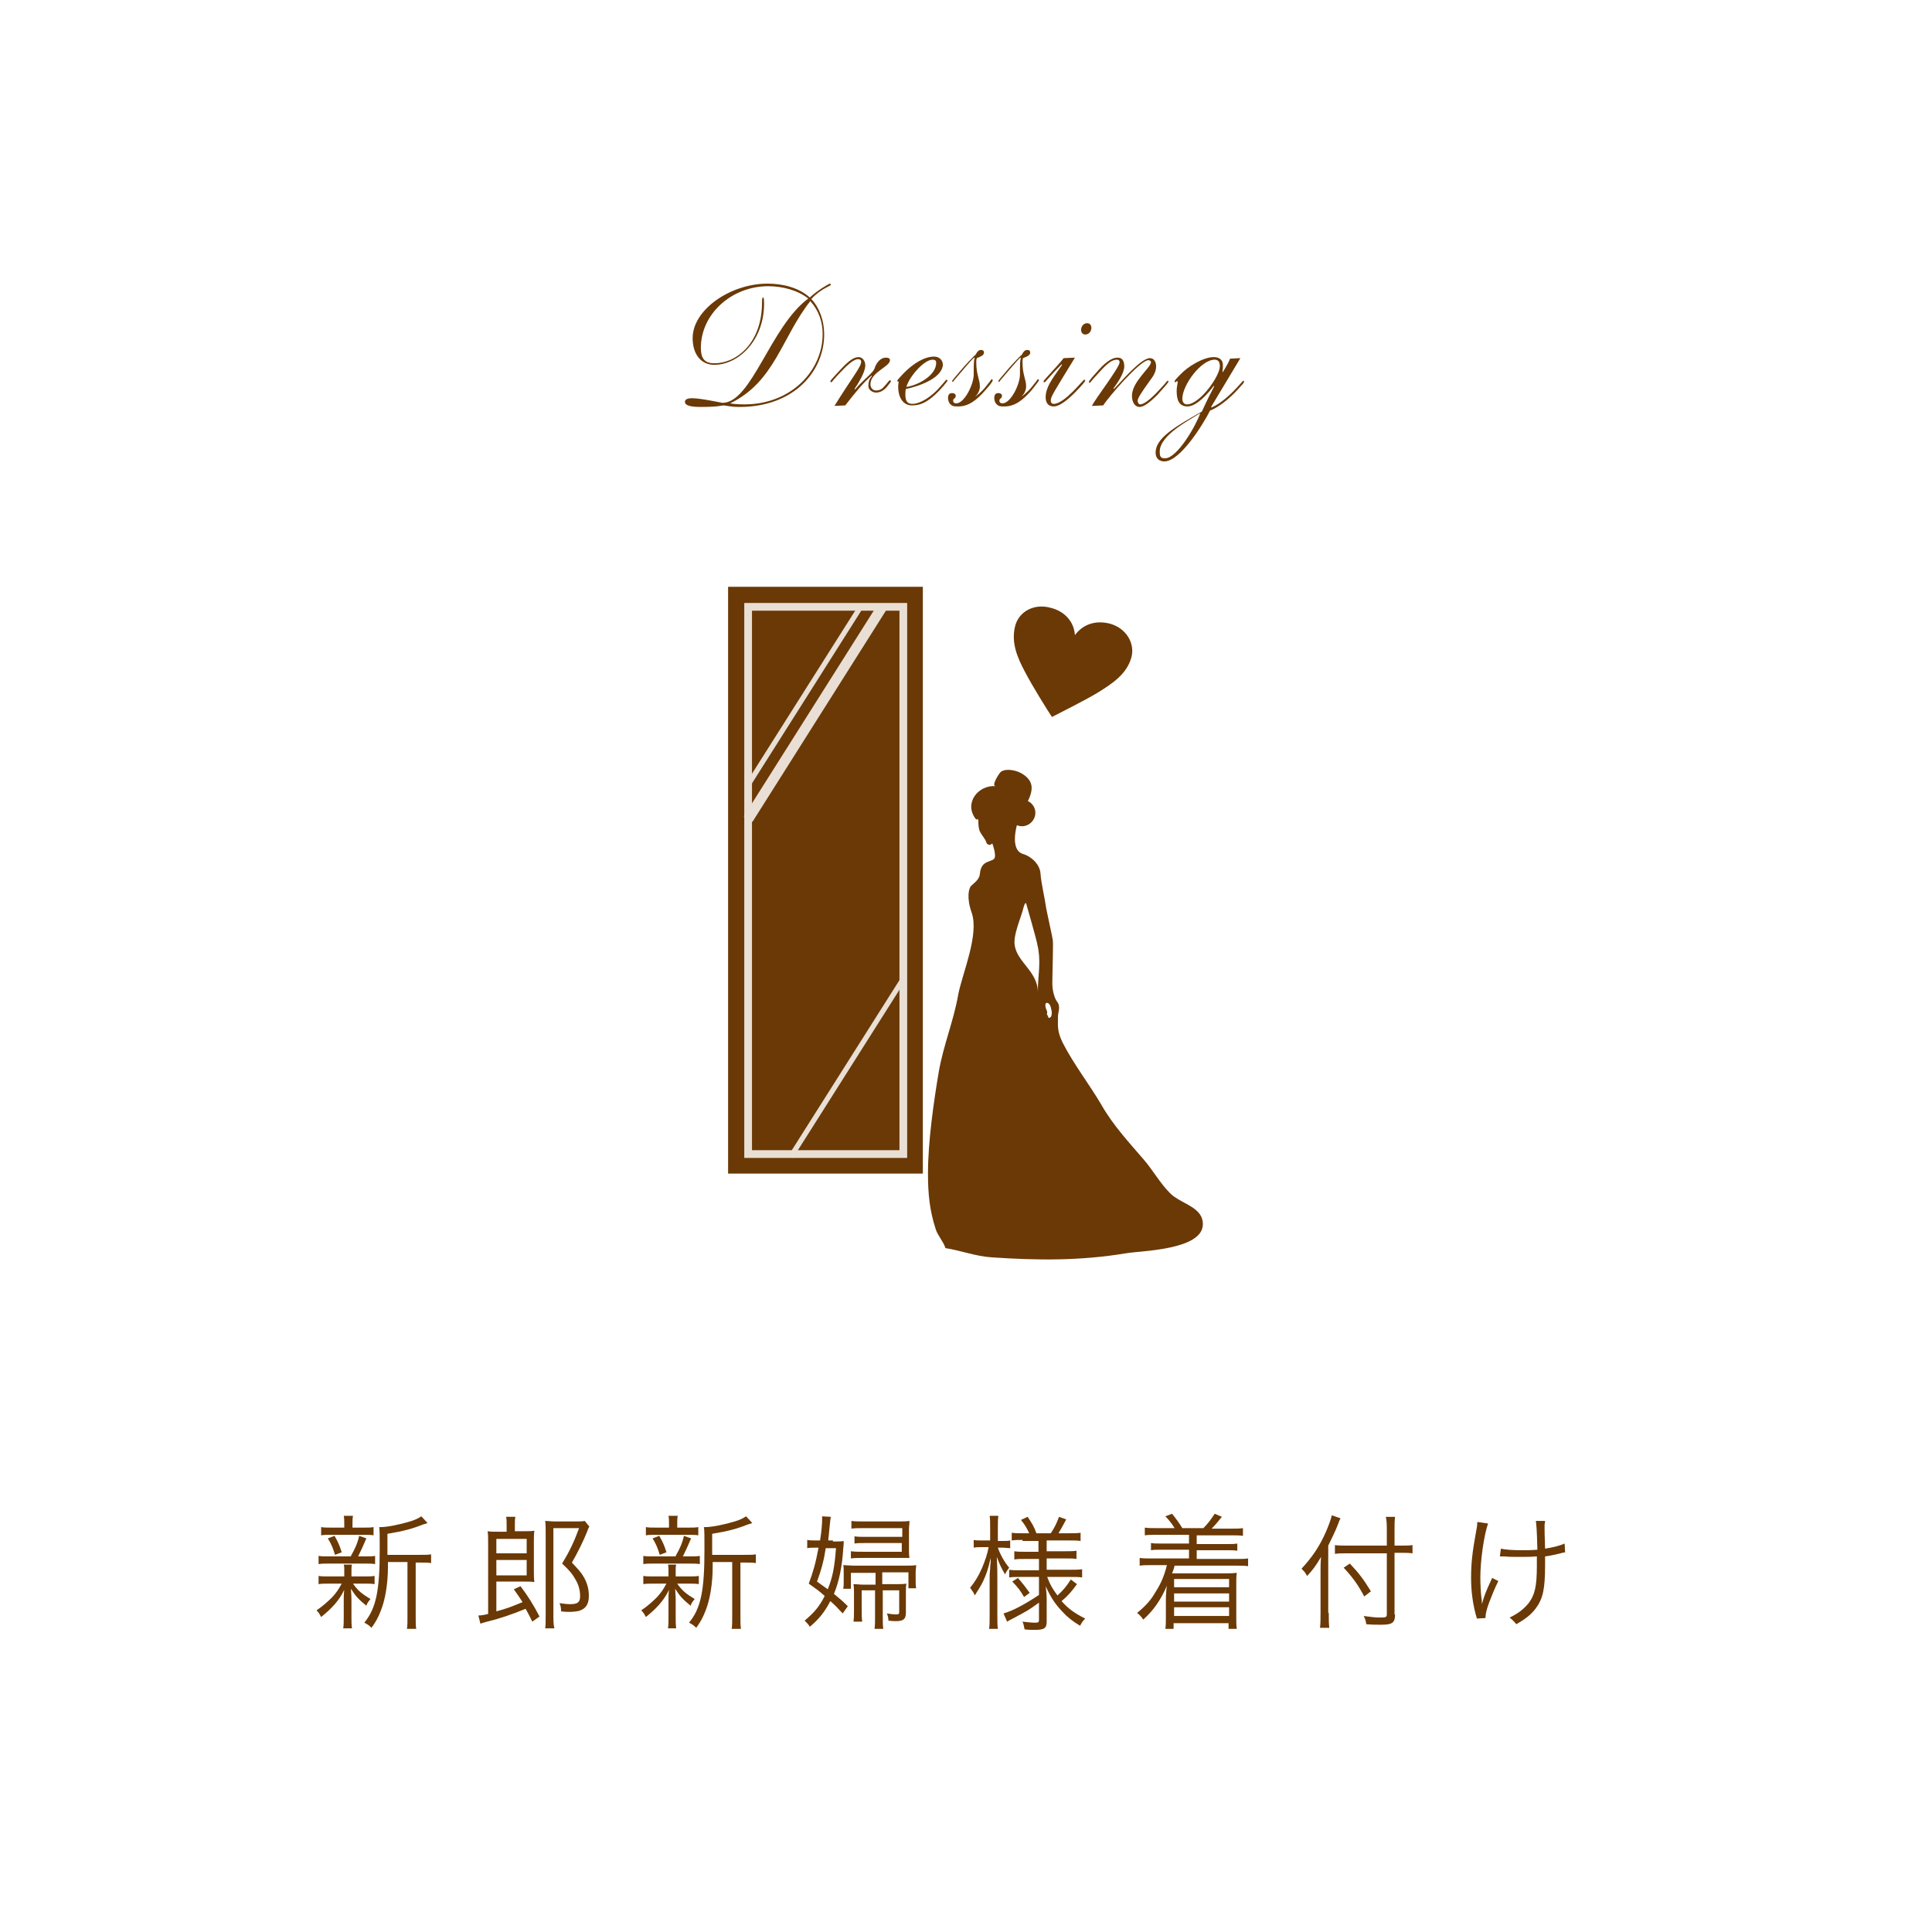 <?xml version="1.0" encoding="utf-8"?>
<!-- Generator: Adobe Illustrator 22.0.0, SVG Export Plug-In . SVG Version: 6.00 Build 0)  -->
<svg version="1.1" id="レイヤー_1" xmlns="http://www.w3.org/2000/svg" xmlns:xlink="http://www.w3.org/1999/xlink" x="0px"
	 y="0px" viewBox="0 0 376 376" style="enable-background:new 0 0 376 376;" xml:space="preserve">
<style type="text/css">
	.st0{fill:#FFFFFF;}
	.st1{fill:#6A3906;}
	.st2{clip-path:url(#SVGID_2_);}
	.st3{fill:none;stroke:#E9DFD4;stroke-width:1.504;stroke-miterlimit:10;}
	.st4{fill:none;stroke:#E9DFD4;stroke-width:2.004;stroke-miterlimit:10;}
	.st5{fill:none;stroke:#E9DFD4;stroke-width:1.002;stroke-miterlimit:10;}
</style>
<rect class="st0" width="376" height="376"/>
<g>
	<g>
		<path class="st1" d="M139,70.7c4.5,0,9.3-4.1,9.3-11.8c0-0.9,0.1-1,0.2-1c0.1,0,0.2,0,0.2,1.2c0,7.2-5,11.9-9.7,11.9
			c-2.6,0-4.2-2.1-4.2-5.2c0-5.5,7.3-10.6,14.6-10.6c3,0,6.1,0.8,8.2,2.7c1.6-1.5,3.8-2.7,3.9-2.7s0.2,0.1,0.2,0.2
			c0,0.3-1.9,0.7-3.8,2.8c1.6,1.7,2.5,4.2,2.5,6.9c0,7-5.7,14.1-16.5,14.1c-1.7,0-2.7-0.3-3.1-0.3c-0.4,0-0.9,0.3-4.5,0.3
			c-2.5,0-3-0.5-3-1c0-0.4,0.4-0.7,1.4-0.7c1.7,0,5.8,0.9,5.9,0.9c5.7,0,9.3-14.8,16.7-20.3c-2-1.6-5-2.4-7.8-2.4
			c-7.1,0-13.1,5.4-13.1,12C136.4,69.6,137,70.7,139,70.7z M157.7,58.6c-5.6,7.1-6.9,15.7-15.6,19.9c0.5,0.1,1.4,0.2,2.8,0.2
			c9,0,15.2-6.5,15.2-13.7C160.1,62.7,159.4,60.5,157.7,58.6z"/>
		<path class="st1" d="M162.4,79c3.4-5.5,5.2-7.6,5.2-8.6c0-0.3-0.2-0.5-0.6-0.5c-0.5,0-1.3,0.4-2.7,1.8c-2.1,2.1-2.4,2.7-2.5,2.7
			c-0.1,0-0.2-0.1-0.2-0.2c0-0.2,1.2-1.4,2-2.3c1.5-1.6,2.5-2.4,3.5-2.4c0.8,0,1.3,0.8,1.3,1.6c0,1.4-1.5,3.7-2.1,4.6l0.1,0.1
			c1.8-2.1,3.5-3.2,3.8-4.1c0.3-1,1.1-2.1,2.2-2.1c0.6,0,0.8,0.2,0.8,0.5c0,1.3-3.8,2.3-3.8,4.7c0,0.7,0.5,1.2,1.1,1.2
			c0.5,0,1.1-0.2,1.5-0.7c0.7-0.7,1-1.3,1.2-1.3c0.1,0,0.2,0.1,0.2,0.2c0,0.1-0.5,0.7-0.8,1.1c-0.7,0.8-1.4,1.1-2.1,1.1
			c-0.7,0-1.5-0.5-1.5-1.3c0-0.8,0.2-1.4,0.7-1.9l-0.1-0.1c-1.8,1.6-3.4,3.6-5.1,5.8L162.4,79z"/>
		<path class="st1" d="M176.3,75.7c-0.1,0.4-0.1,0.7-0.1,1.1c0,1.3,0.4,1.8,1.4,1.8c0.9,0,2.7-0.6,4.8-2.7c1.3-1.4,1.7-2,1.8-2
			c0.1,0,0.2,0.1,0.2,0.2c0,0.1-1.3,1.7-2.3,2.6c-1.7,1.6-3,2.2-4.6,2.2c-1.9,0-2.7-1.8-2.7-3.6c0-0.5,0.1-0.9,0.1-1
			c0-0.1,0-0.1,0-0.1c0,0-0.1,0.1-0.1,0.1s-0.2-0.1-0.2-0.2c0-0.1,1-1.2,1.3-1.5c1.9-1.9,4-3.2,5.9-3.2c1,0,1.7,0.7,1.7,1.6
			C183.3,73.8,178.3,75.3,176.3,75.7z M176.4,75.3c2.2-0.3,5.8-2.2,5.8-4.7c0-0.4-0.2-0.6-0.7-0.6C179.8,70,176.9,73.4,176.4,75.3z"
			/>
		<path class="st1" d="M191.8,75.9c-1.8,2.1-3.4,3.2-5.3,3.2c-0.8,0-1.1,0-1.5-0.4c-0.3-0.2-0.5-0.8-0.5-1.2c0-0.6,0.2-1,0.8-1
			c0.4,0,0.7,0.2,0.7,0.5c0,0.7-0.5,0.4-0.5,1c0,0.3,0.2,0.5,0.6,0.5c1.6,0,3.4-3.7,3.4-5.6c0-1.6,0-3,0.2-3.2l-0.1-0.1
			c-0.4,0.2-3.1,3.5-3.9,4.4c-0.1,0.2-0.2,0.3-0.3,0.3c-0.1,0-0.1-0.1-0.1-0.1c0-0.2,0.5-0.7,1.5-1.9c0.8-1,2.8-3.1,3-3.2
			c0.1,0,0.4-1,1.1-1c0.4,0,0.6,0.2,0.6,0.5c0,0.6-0.7,0.8-1.4,1.1c-0.1,0.3-0.1,0.4-0.1,0.8c0,2.5,0.7,3.3,0.7,4.7
			c0,0.8-0.4,1.5-0.9,2l0,0c1.1-0.8,1.9-1.7,2.4-2.4c0.7-0.8,0.7-1,0.8-1c0.1,0,0.2,0.1,0.2,0.2C193.2,74.3,192.5,75.1,191.8,75.9z"
			/>
		<path class="st1" d="M200.8,75.9c-1.8,2.1-3.4,3.2-5.3,3.2c-0.8,0-1.1,0-1.5-0.4c-0.3-0.2-0.5-0.8-0.5-1.2c0-0.6,0.2-1,0.8-1
			c0.4,0,0.7,0.2,0.7,0.5c0,0.7-0.5,0.4-0.5,1c0,0.3,0.2,0.5,0.6,0.5c1.6,0,3.4-3.7,3.4-5.6c0-1.6,0-3,0.2-3.2l-0.1-0.1
			c-0.4,0.2-3.1,3.5-3.9,4.4c-0.1,0.2-0.2,0.3-0.3,0.3c-0.1,0-0.1-0.1-0.1-0.1c0-0.2,0.5-0.7,1.5-1.9c0.8-1,2.8-3.1,3-3.2
			c0.1,0,0.4-1,1.1-1c0.4,0,0.6,0.2,0.6,0.5c0,0.6-0.7,0.8-1.4,1.1c-0.1,0.3-0.1,0.4-0.1,0.8c0,2.5,0.7,3.3,0.7,4.7
			c0,0.8-0.4,1.5-0.9,2l0,0c1.1-0.8,1.9-1.7,2.4-2.4c0.7-0.8,0.7-1,0.8-1c0.1,0,0.2,0.1,0.2,0.2C202.1,74.3,201.4,75.1,200.8,75.9z"
			/>
		<path class="st1" d="M209.2,69.6c-4.1,6.7-4.7,7.6-4.7,8.3c0,0.6,0.3,0.7,0.6,0.7c1.1,0,2.7-1.4,3.8-2.5c0.9-0.9,2-2.2,2.1-2.2
			c0.1,0,0.2,0,0.2,0.2c0,0.1-0.6,0.9-2.1,2.4c-1.7,1.7-3.1,2.6-4,2.6c-1.1,0-1.6-0.7-1.6-1.8c0-2.3,2.1-4.6,3.2-6.3l-0.1-0.1
			c-0.4,0.4-1.3,1.3-2.9,3.1c-0.3,0.4-0.4,0.4-0.5,0.4c-0.1,0-0.1-0.1-0.1-0.2c0-0.1,0.1-0.2,1-1.2c0.9-1,2.4-2.6,2.9-3.3
			L209.2,69.6z M211.6,62.9c0.5,0,0.8,0.4,0.8,0.9c0,0.6-0.4,1.3-1.2,1.3c-0.5,0-0.8-0.4-0.8-0.9C210.4,63.6,210.8,62.9,211.6,62.9z
			"/>
		<path class="st1" d="M212.5,79c0.6-1.3,5.4-7.5,5.4-8.5c0-0.3-0.2-0.5-0.5-0.5c-1,0-1.9,0.7-3.6,2.6c-1.6,1.7-1.6,1.9-1.7,1.9
			c-0.1,0-0.2-0.1-0.2-0.2c0-0.1,0.8-1.1,1.3-1.6c1.6-1.9,3-3.1,4.3-3.1c0.9,0,1.3,0.6,1.3,1.7c0,1.4-1.4,3.3-2.1,4.3l0.1,0.1
			c1.3-1.3,5.2-6,7-6c0.9,0,1.2,0.9,1.2,1.6c0,1.2-0.7,2.1-1.3,2.9c-1.5,2.1-2.3,3.3-2.3,3.8c0,0.3,0.2,0.7,0.5,0.7
			c0.8,0,2.2-1.2,3.6-2.7c1.7-1.8,1.6-1.9,1.8-1.9c0.1,0,0.1,0.1,0.1,0.2c0,0.2-1.7,2-2.1,2.5c-1.5,1.5-2.7,2.4-3.5,2.4
			c-1,0-1.5-1-1.5-2.2c0-2.7,3.7-5.5,3.7-6.5c0-0.2-0.2-0.4-0.5-0.4c-1.6,0-7.8,7.2-8.8,8.8L212.5,79z"/>
		<path class="st1" d="M241.4,69.7l-5.7,9.5l0.1,0.1c1.9-0.8,4-2.8,5.5-4.5c0.5-0.6,0.6-0.7,0.7-0.7c0.1,0,0.1,0.1,0.1,0.2
			c0,0.2-0.2,0.4-1.2,1.5c-1.8,2-4,3.6-5.4,4.1c-1.3,2.6-5.8,9.9-8.9,9.9c-1,0-1.7-0.6-1.7-1.7c0-2.7,3.3-4.8,9-8
			c0.5-1.1,1.1-2.4,2.4-4.9l-0.1-0.1c-1,1.4-3.3,4-5.1,4c-1.6,0-2.1-1.2-2.1-3c0-0.9,0.2-1.3,0.2-1.8c0-0.1,0-0.1-0.1-0.1
			c-0.2,0-0.3,0.2-0.4,0.2c-0.1,0-0.1-0.1-0.1-0.2s0.1-0.3,1.1-1.3c1.5-1.6,4.5-3.4,6.5-3.4c1.1,0,1.8,0.5,1.8,1.6
			c0,0.4,0,0.9-0.1,1.2l0.1,0.1c0.4-0.7,1-1.6,1.4-2.6L241.4,69.7z M226.7,89.2c2.5,0,6.2-6.7,6.9-8.8c-2.2,1.4-7.9,4.3-7.9,7.5
			C225.7,88.7,225.8,89.2,226.7,89.2z M230.1,77.6c0,0.6,0.3,1.1,0.9,1.1c2.5,0,6.4-5.5,6.4-7.4c0-0.7-0.2-1.3-1-1.3
			C233.7,70,230.1,75,230.1,77.6z"/>
	</g>
</g>
<g>
	<g>
		<g>
			<path class="st1" d="M227.7,232.2c-1.9-1.9-3.3-4.4-5-6.4c-3-3.5-6-6.7-8.3-10.7c-2.4-4.1-5.4-7.9-7.6-12.2
				c-1.1-2.3-0.9-3.2-0.9-5.1c0-0.8,0.6-1.9-0.2-2.9c-0.4-0.5-0.9-2-0.9-3.5c0-1.8,0.2-7.6,0.1-8.4c-0.1-0.8-1.3-6-1.4-6.9
				c-0.1-0.9-0.9-4.4-1-6.1c-0.1-1.7-1.7-3.3-3.4-3.8c-2.7-0.8-1.3-5.9-0.5-7.6c1.4-2.8,4.1-6,0-8.2c-1-0.5-2.8-0.9-3.8-0.2
				c-0.3,0.2-2,2.8-1,2.8c-3.4-0.3-6.3,3.3-3.9,6.4c0.1,0.1,0.2,0.1,0.4,0c0.1,0.2,0.1,0.3,0.1,0.4c0,0.3,0,1.6,0.4,2.2
				c0.4,0.7,1,1.4,1.1,1.8c0.1,0.4,0.4,0.7,0.8,0.6c0.4-0.1,0.4-0.3,0.4-0.3s1,2.6,0.3,3.1c-0.7,0.6-2.5,0.3-2.7,2.9
				c-0.1,1.1-1.2,1.8-1.7,2.3c-0.5,0.5-0.9,2.4,0.1,5.2c1.5,4.3-1.8,11.8-2.6,15.9c-0.9,5.2-2.9,9.9-3.8,15.1
				c-1,5.9-2.1,13.7-2.1,19.7c0,4,0.3,7.2,1.5,10.9c0.4,1.3,1.5,2.4,1.9,3.7c3.1,0.5,5.9,1.6,9,1.8c8.9,0.6,17.2,0.7,26.2-0.8
				c2.9-0.5,15.1-0.6,14.9-5.8c-0.1-2.9-3.5-3.7-5.4-5.1C228.5,232.9,228.1,232.6,227.7,232.2z M202,192c0,0.4,0,0.8,0,1.2
				c0-4.1-3.9-5.8-4.5-9.1c-0.4-2.1,1.2-5.4,1.7-7.5c0.3-1.1,0.5-0.8,0.5-0.8c0.3,1.1,2,6.9,2.2,8.1
				C202.6,186.8,202.1,189.4,202,192z M204.2,198.1c0,0-0.1,0-0.1,0c-0.1-0.1-0.1-0.3-0.2-0.4c0-0.1-0.1-0.2-0.2-0.4
				c0.2-0.1,0.1-0.5-0.1-0.9c-0.2-0.5-0.3-1.4,0.3-1.2c0.6,0.2,0.7,1.3,0.8,1.8C204.7,197.6,204.6,198,204.2,198.1z"/>
			<path class="st1" d="M201.5,158.2c0,1.4-1.2,2.6-2.6,2.6c-1.4,0-2.6-1.2-2.6-2.6c0-1.4,1.2-2.6,2.6-2.6
				C200.4,155.7,201.5,156.8,201.5,158.2z"/>
		</g>
		<g>
			<defs>
				<rect id="SVGID_1_" x="147.8" y="127.8" width="25.7" height="94.1"/>
			</defs>
			<use xlink:href="#SVGID_1_"  style="overflow:visible;fill:#6A3906;"/>
			<clipPath id="SVGID_2_">
				<use xlink:href="#SVGID_1_"  style="overflow:visible;"/>
			</clipPath>
			<g class="st2">
				<path class="st1" d="M127.4,211.3c-1.6,1.2-4.6,1.9-4.7,4.5c-0.2,4.5,10.4,4.6,13,5c7.9,1.3,15.1,1.2,22.9,0.7
					c2.7-0.2,5.2-1.1,7.8-1.6c0.4-1.1,1.3-2.1,1.7-3.2c1.1-3.3,1.3-6.1,1.3-9.6c0-5.2-1-12-1.9-17.2c-0.7-4.5-2.5-8.7-3.3-13.2
					c-0.6-3.6-3.6-10.2-2.2-13.9c0.9-2.5,0.6-4.1,0.1-4.6c-0.4-0.4-1.4-1.1-1.4-2c-0.2-2.3-1.8-2-2.4-2.5c-0.6-0.5,0.2-2.7,0.2-2.7
					s0.1,0.1,0.4,0.2c0.3,0.1,0.6-0.2,0.7-0.5c0.1-0.3,0.6-1,1-1.5c0.4-0.6,0.4-1.7,0.4-2c0-0.1,0-0.2,0.1-0.3
					c0.1,0.1,0.3,0.1,0.3,0c2.1-2.6-0.4-5.8-3.4-5.5c0.9-0.1-0.6-2.3-0.8-2.5c-0.9-0.7-2.4-0.3-3.3,0.2c-3.6,1.9-1.2,4.7,0,7.2
					c0.7,1.5,1.9,6-0.4,6.7c-1.4,0.4-2.9,1.8-2.9,3.3c-0.1,1.5-0.8,4.6-0.9,5.3c-0.1,0.8-1.1,5.3-1.2,6c-0.1,0.7,0.1,5.8,0.1,7.3
					c0,1.3-0.5,2.6-0.8,3c-0.7,0.9-0.2,1.8-0.2,2.5c0,1.7,0.2,2.5-0.8,4.5c-1.9,3.7-4.5,7-6.6,10.6c-2,3.5-4.7,6.3-7.3,9.3
					c-1.5,1.7-2.7,3.9-4.4,5.5C128.1,210.8,127.8,211.1,127.4,211.3z M150.9,168.2c0.2-1,1.7-6.1,1.9-7.1c0,0,0.2-0.2,0.5,0.7
					c0.5,1.8,1.9,4.7,1.5,6.6c-0.5,2.9-3.9,4.4-3.9,8c0-0.4,0-0.7,0-1.1C150.8,173.1,150.3,170.8,150.9,168.2z M148.6,179.8
					c0.1-0.4,0.2-1.4,0.7-1.5c0.5-0.2,0.4,0.6,0.2,1c-0.1,0.3-0.2,0.7-0.1,0.8c-0.1,0.2-0.2,0.3-0.2,0.3c-0.1,0.1-0.1,0.2-0.2,0.3
					c0,0-0.1,0-0.1,0C148.6,180.6,148.5,180.2,148.6,179.8z"/>
				<path class="st1" d="M151.3,145.9c0,1.2,1,2.2,2.2,2.2c1.2,0,2.2-1,2.2-2.2c0-1.2-1-2.2-2.2-2.2
					C152.3,143.6,151.3,144.6,151.3,145.9z"/>
			</g>
		</g>
		<g>
			<rect x="141.7" y="114.2" class="st1" width="37.9" height="114.2"/>
		</g>
		<rect x="145.6" y="118.1" class="st3" width="30.2" height="106.5"/>
		<line class="st4" x1="171.7" y1="118.1" x2="145.6" y2="159.4"/>
		<line class="st5" x1="167.5" y1="118.1" x2="145.6" y2="152.7"/>
		<line class="st5" x1="175.8" y1="190.5" x2="153.9" y2="225.1"/>
	</g>
	<g>
		<path class="st1" d="M209.2,123.6c1.7-2.3,4.3-2.9,6.9-2.2c3.1,0.9,4.8,3.8,4.1,6.5c-0.9,3.3-3.7,5.1-6.4,6.8
			c-2.6,1.6-7.7,4.1-9,4.8l-0.1,0c-0.8-1.2-3.8-6-5.2-8.7c-1.5-2.8-2.8-5.8-1.9-9.1c0.8-2.8,3.8-4.3,6.9-3.4
			C207,118.9,209,120.8,209.2,123.6L209.2,123.6z"/>
	</g>
</g>
<g>
	<g>
		<path class="st1" d="M64,308.2c-0.9,0-1.4,0-2,0.1v-1.6c0.6,0.1,1,0.1,2,0.1H67v-1.3c0-0.3,0-0.7-0.1-1h1.6
			c-0.1,0.3-0.1,0.7-0.1,1v1.3H71c0.8,0,1.3,0,1.9-0.1v1.6c-0.6-0.1-1-0.1-1.9-0.1h-2.3c0.9,1.3,1.6,1.9,3.4,3
			c-0.4,0.5-0.6,0.7-0.8,1.3c-1.6-1.3-2.1-1.9-3-3.3c0,0.5,0.1,1.2,0.1,2.1v3.5c0,0.8,0,1.4,0.1,2.1h-1.7c0.1-0.6,0.1-1.3,0.1-2.1
			v-3.4c0-0.6,0-1.2,0.1-2c-1,2.1-2.4,3.6-4.5,5.3c-0.3-0.6-0.5-0.9-0.9-1.3c1.2-0.8,2.2-1.7,3.1-2.6c0.7-0.8,1.1-1.3,1.8-2.6H64z
			 M68.3,302.8c0.8-1.4,1.3-2.5,1.6-3.9l1.4,0.5c-0.6,1.4-1.1,2.5-1.6,3.5h1.4c0.9,0,1.4,0,1.9-0.1v1.6c-0.6-0.1-1.1-0.1-1.9-0.1H64
			c-0.9,0-1.4,0-2,0.1v-1.6c0.5,0.1,1,0.1,2,0.1H68.3z M70.7,297.3c1,0,1.4,0,2-0.1v1.6c-0.6-0.1-1.1-0.1-2-0.1h-6.1
			c-1,0-1.5,0-2.1,0.1v-1.6c0.6,0.1,1.1,0.1,2.1,0.1H67v-0.6c0-0.8,0-1.2-0.1-1.7h1.8c-0.1,0.5-0.1,0.9-0.1,1.7v0.6H70.7z
			 M65.2,302.6c-0.4-1.3-0.7-2.1-1.4-3.2l1.3-0.5c0.7,1.2,1,1.9,1.4,3.2L65.2,302.6z M81.7,302.6c1.1,0,1.7,0,2.2-0.1v1.7
			c-0.6-0.1-1.1-0.1-2.1-0.1h-0.9v10.5c0,1.2,0,1.8,0.1,2.4h-1.8c0.1-0.6,0.1-1.2,0.1-2.4V304h-3.8c0,0.3,0,0.3,0,0.9
			c0,3.2-0.5,6.4-1.4,8.6c-0.5,1.3-1,2.2-1.8,3.3c-0.5-0.5-0.8-0.7-1.4-1c2.3-2.8,3-6.2,3-14.2c0-2.7,0-3.7-0.1-4.4
			c0.1,0,0.2,0,0.3,0c1.3,0,3.7-0.5,5.7-1.1c1-0.3,1.6-0.6,2.2-1l1.2,1.3c-0.2,0.1-0.2,0.1-0.9,0.3c-2,0.8-3.8,1.3-6.9,1.8v4.1H81.7
			z"/>
		<path class="st1" d="M103.6,315.6c-0.6-1.2-0.8-1.6-1.3-2.5c-3,1.2-4.7,1.8-7.5,2.5c-0.3,0.1-0.8,0.2-1.3,0.4l-0.4-1.6
			c0.6,0,1.1-0.1,1.9-0.3v-13.9c0-0.9,0-1.6-0.1-2.2c0.5,0.1,1.1,0.1,2,0.1h1.7v-1.3c0-0.6,0-1.1-0.1-1.6h1.8
			c-0.1,0.5-0.1,1-0.1,1.6v1.2h1.8c0.9,0,1.5,0,2-0.1c-0.1,0.6-0.1,1.2-0.1,2.2v5.6c0,0.9,0,1.5,0.1,2.2c-0.6-0.1-1.2-0.1-2-0.1
			h-5.4v5.8c2.2-0.6,2.9-0.9,5.1-1.8c-0.6-0.9-0.9-1.4-1.7-2.5l1.3-0.6c1.5,2,2.5,3.6,3.7,5.9L103.6,315.6z M102.5,302.3v-2.8h-5.9
			v2.8H102.5z M96.6,306.6h5.9v-3h-5.9V306.6z M114.7,297.1c-0.2,0.3-0.3,0.6-0.4,0.9c-0.7,1.8-2.1,4.6-3,6.1
			c1.2,1.3,1.8,1.9,2.3,2.8c0.7,1.2,1,2.4,1,3.7c0,1.6-0.6,2.5-1.9,2.9c-0.4,0.1-1.2,0.2-1.8,0.2c-0.4,0-0.9,0-1.7-0.1
			c0-0.7-0.1-1.1-0.3-1.6c0.8,0.1,1.4,0.2,2,0.2c1.6,0,2-0.4,2-1.6c0-1.1-0.3-2.2-0.9-3.2c-0.6-1.1-1.2-1.8-2.6-3.1
			c1.5-2.5,2.3-4.2,3.3-6.9h-5v16.7c0,1.2,0,2.1,0.2,2.8h-1.8c0.1-0.6,0.1-1.3,0.1-2.6v-16.1c0-0.7,0-1.5-0.1-2.2
			c0.6,0,1.1,0.1,1.9,0.1h4c0.9,0,1.4,0,1.8-0.1L114.7,297.1z"/>
		<path class="st1" d="M127.2,308.2c-0.9,0-1.4,0-2,0.1v-1.6c0.6,0.1,1,0.1,2,0.1h2.9v-1.3c0-0.3,0-0.7-0.1-1h1.6
			c-0.1,0.3-0.1,0.7-0.1,1v1.3h2.6c0.8,0,1.3,0,1.9-0.1v1.6c-0.6-0.1-1-0.1-1.9-0.1h-2.3c0.9,1.3,1.6,1.9,3.4,3
			c-0.4,0.5-0.6,0.7-0.8,1.3c-1.6-1.3-2.1-1.9-3-3.3c0,0.5,0.1,1.2,0.1,2.1v3.5c0,0.8,0,1.4,0.1,2.1H130c0.1-0.6,0.1-1.3,0.1-2.1
			v-3.4c0-0.6,0-1.2,0.1-2c-1,2.1-2.4,3.6-4.5,5.3c-0.3-0.6-0.5-0.9-0.9-1.3c1.2-0.8,2.2-1.7,3.1-2.6c0.7-0.8,1.1-1.3,1.8-2.6H127.2
			z M131.5,302.8c0.8-1.4,1.3-2.5,1.6-3.9l1.4,0.5c-0.6,1.4-1.1,2.5-1.6,3.5h1.4c0.9,0,1.4,0,1.9-0.1v1.6c-0.6-0.1-1.1-0.1-1.9-0.1
			h-7.1c-0.9,0-1.4,0-2,0.1v-1.6c0.5,0.1,1,0.1,2,0.1H131.5z M133.9,297.3c1,0,1.4,0,2-0.1v1.6c-0.6-0.1-1.1-0.1-2-0.1h-6.1
			c-1,0-1.5,0-2.1,0.1v-1.6c0.6,0.1,1.1,0.1,2.1,0.1h2.4v-0.6c0-0.8,0-1.2-0.1-1.7h1.8c-0.1,0.5-0.1,0.9-0.1,1.7v0.6H133.9z
			 M128.4,302.6c-0.4-1.3-0.7-2.1-1.4-3.2l1.3-0.5c0.7,1.2,1,1.9,1.4,3.2L128.4,302.6z M144.9,302.6c1.1,0,1.7,0,2.2-0.1v1.7
			c-0.6-0.1-1.1-0.1-2.1-0.1h-0.9v10.5c0,1.2,0,1.8,0.1,2.4h-1.8c0.1-0.6,0.1-1.2,0.1-2.4V304h-3.8c0,0.3,0,0.3,0,0.9
			c0,3.2-0.5,6.4-1.4,8.6c-0.5,1.3-1,2.2-1.8,3.3c-0.5-0.5-0.8-0.7-1.4-1c2.3-2.8,3-6.2,3-14.2c0-2.7,0-3.7-0.1-4.4
			c0.1,0,0.2,0,0.3,0c1.3,0,3.7-0.5,5.7-1.1c1-0.3,1.6-0.6,2.2-1l1.2,1.3c-0.2,0.1-0.2,0.1-0.9,0.3c-2,0.8-3.8,1.3-6.9,1.8v4.1
			H144.9z"/>
		<path class="st1" d="M162.1,300c1.1,0,1.7,0,2.1-0.1c0,0.6,0,0.6-0.1,1.6c-0.2,3.3-0.8,6.3-1.8,8.7c1.2,1,1.6,1.3,2.7,2.4L164,314
			c-1.1-1.2-1.5-1.6-2.4-2.4c-1.1,2.1-2.2,3.5-4,5c-0.2-0.4-0.6-0.8-1-1.2c1.9-1.6,2.9-2.8,3.9-4.8c-1.1-1-1.7-1.4-3.1-2.4
			c0.8-2.1,1.4-4.2,1.9-7H159c-0.9,0-1.4,0-1.9,0.1v-1.6c0.5,0.1,1,0.1,2,0.1h0.5c0.3-1.9,0.4-3.2,0.4-4.1c0-0.1,0-0.1,0-0.6
			l1.7,0.1c-0.1,0.4-0.1,0.5-0.4,3.5c0,0.3-0.1,0.5-0.1,1.1H162.1z M160.7,301.3c-0.3,2.1-0.8,4.1-1.7,6.5c1,0.7,1.4,1,2.1,1.5
			c0.9-2.3,1.3-4,1.6-8H160.7z M167.7,309.5v3.8c0,0.9,0,1.6,0.1,2.3h-1.7c0.1-0.6,0.1-1.4,0.1-2.3v-3.2c0-0.6,0-1.2-0.1-1.8
			c0.6,0,1.2,0.1,2,0.1h2.3v-2.3h-4.8v3.1h-1.5c0.1-0.4,0.1-0.8,0.1-1.5V306c0-0.8,0-1-0.1-1.4c0.6,0,1.3,0.1,2.2,0.1h9.8
			c1.2,0,1.6,0,2.2-0.1c0,0.4-0.1,0.8-0.1,1.4v1.6c0,0.6,0,1,0.1,1.5h-1.5v-3.1h-5.1v2.3h2.9c0.7,0,1.2,0,1.8-0.1
			c-0.1,0.6-0.1,1-0.1,1.8v3.9c0,1.2-0.5,1.6-1.9,1.6c-0.5,0-0.7,0-1.5-0.1c0-0.5-0.1-0.9-0.3-1.4c0.6,0.1,1.3,0.2,1.8,0.2
			c0.5,0,0.6-0.1,0.6-0.5v-4.2h-3.2v5.1c0,1.2,0,1.7,0.1,2.4h-1.7c0.1-0.8,0.1-1.2,0.1-2.4v-5.1H167.7z M175.5,297.4h-7.4
			c-1,0-1.8,0-2.4,0.1V296c0.7,0.1,1.5,0.1,2.5,0.1h6.7c0.9,0,1.4,0,2.1-0.1c0,0.7-0.1,1-0.1,1.8v3.7c0,0.7,0,1.1,0.1,1.7
			c-0.6,0-0.8,0-1.9,0H168c-1.1,0-1.7,0-2.4,0.1v-1.4c0.8,0.1,1.3,0.1,2.4,0.1h7.5v-1.7h-6.9c-1.2,0-1.7,0-2.3,0.1v-1.4
			c0.7,0.1,1.2,0.1,2.3,0.1h7V297.4z"/>
		<path class="st1" d="M192.7,297.5c0-1.4,0-1.9-0.1-2.5h1.7c-0.1,0.6-0.1,1.3-0.1,2.5v2.4h0.9c0.7,0,1.1,0,1.5-0.1v1.5
			c-0.5,0-0.9-0.1-1.5-0.1h-0.9c0.4,1.2,1.2,2.7,2.2,3.9c-0.3,0.4-0.6,0.8-0.8,1.3c-0.7-1.2-1.1-2-1.6-3.4c0.1,2,0.1,3.1,0.1,3.9
			v7.3c0,1.3,0,2.1,0.1,2.8h-1.7c0.1-0.7,0.1-1.5,0.1-2.8v-6.8c0-1,0-1,0.1-2.1c0-0.1,0-0.6,0.1-1.2c0-0.2,0-0.5,0-0.9
			c-0.5,2.2-0.8,3.1-1.5,4.6c-0.5,1-0.9,1.6-1.6,2.7c-0.2-0.6-0.5-0.9-0.9-1.5c0.9-1.1,1.6-2.2,2.3-3.8c0.6-1.4,1.1-2.9,1.3-4.1
			h-1.2c-0.7,0-1.2,0-1.7,0.1v-1.5c0.4,0.1,0.9,0.1,1.7,0.1h1.5V297.5z M199,299.7c-1,0-1.5,0-2.1,0.1v-1.5c0.6,0.1,1.2,0.1,2.1,0.1
			h1.3c-0.4-0.9-0.8-1.6-1.6-2.6l1.3-0.6c0.8,1.2,1.3,2,1.7,3.2h2.8c0.8-1.2,1.2-2.1,1.6-3.2l1.4,0.5c-0.4,0.8-1.2,2.2-1.5,2.7h2.1
			c0.9,0,1.5,0,2.2-0.1v1.6c-0.6-0.1-1.3-0.1-2.2-0.1h-4.4v2.1h3.6c1,0,1.6,0,2.2-0.1v1.6c-0.6-0.1-1.2-0.1-2.2-0.1h-3.6v2.2h4.7
			c0.9,0,1.5,0,2.2-0.1v1.6c-0.6-0.1-1.3-0.1-2.2-0.1h-4.6c0.6,1.6,1.1,2.4,2,3.6c1.1-1,1.7-1.7,2.6-3.1l1.2,0.9
			c-1.1,1.5-1.8,2.3-3,3.3c1.3,1.5,2.6,2.4,4.6,3.4c-0.4,0.4-0.7,0.8-1,1.4c-1.5-0.9-2.5-1.7-3.5-2.8c-1.3-1.4-2.1-2.5-3.2-4.9
			c0.2,1.5,0.2,1.9,0.2,2.4v4.5c0,1.3-0.5,1.6-2.3,1.6c-0.6,0-1.3,0-2-0.1c-0.1-0.6-0.2-1-0.4-1.5c0.9,0.1,1.7,0.2,2.4,0.2
			s0.8-0.1,0.8-0.5v-3.4c-2.2,1.6-2.3,1.6-5.1,3.1c-0.4,0.2-0.8,0.4-1.1,0.6l-0.7-1.6c1.8-0.5,4.2-1.8,6.9-3.6v-3.5h-3.7
			c-0.9,0-1.5,0-2.1,0.1v-1.5c0.6,0.1,1.2,0.1,2.1,0.1h3.7v-2.2h-2.7c-1.1,0-1.4,0-2.1,0.1v-1.6c0.6,0.1,1.1,0.1,2,0.1h2.7v-2.1H199
			z M198.1,307.1c0.9,1,1.5,1.8,2.3,2.9l-1.1,0.8c-0.7-1.2-1.2-1.9-2.3-3L198.1,307.1z"/>
		<path class="st1" d="M225.2,298.7c-1,0-1.7,0-2.4,0.1v-1.5c0.7,0.1,1.3,0.1,2.4,0.1h3.4c-0.5-0.8-1-1.5-1.8-2.3l1.3-0.5
			c0.8,1,1.4,1.8,2,2.8h4.1c0.8-0.8,1.5-1.7,2.2-2.8l1.4,0.6c-0.9,1.1-1.3,1.6-2,2.3h3.7c1.1,0,1.7,0,2.4-0.1v1.5
			c-0.6-0.1-1.4-0.1-2.4-0.1h-6.6v1.7h5.8c1.1,0,1.5,0,2.1-0.1v1.4c-0.6-0.1-1.1-0.1-2.1-0.1h-5.8v1.7h7.6c1.1,0,1.7,0,2.4-0.1v1.5
			c-0.7-0.1-1.4-0.1-2.4-0.1h-11.9c-0.2,0.8-0.3,1-0.5,1.5h10.4c0.7,0,1.3,0,2.2-0.1c-0.1,0.7-0.1,1.1-0.1,1.9v6.9
			c0,0.8,0,1.5,0.1,2.1h-1.6v-1.1h-10.7v1.1h-1.6c0.1-0.7,0.1-1.3,0.1-2.1v-3.6c0-0.8,0.1-2.2,0.2-2.7c-1.2,2.8-2.6,4.8-4.6,6.6
			c-0.4-0.6-0.7-0.9-1.2-1.3c1.7-1.4,2.7-2.5,3.6-4.1c1.1-1.7,1.7-3.2,2.2-5.2h-2.9c-1.1,0-1.6,0-2.4,0.1v-1.5
			c0.6,0.1,1.3,0.1,2.4,0.1h7.2v-1.7h-5.3c-1,0-1.6,0-2.1,0.1v-1.4c0.6,0.1,1.1,0.1,2.1,0.1h5.3v-1.7H225.2z M228.5,307.3v1.6h10.7
			v-1.6H228.5z M228.5,310.1v1.6h10.7v-1.6H228.5z M228.5,312.8v1.7h10.7v-1.7H228.5z"/>
		<path class="st1" d="M258.6,313.9c0,1.1,0,2,0.1,2.9h-1.8c0.1-0.9,0.1-1.7,0.1-2.9v-8c0-1.1,0-1.8,0.1-2.9c-1,1.7-1.5,2.4-2.7,3.7
			l-0.2-0.3c-0.3-0.5-0.3-0.5-0.9-1.1c2.1-2.3,3.5-4.3,4.8-7.3c0.6-1.4,0.9-2.3,1.1-3.1l1.7,0.6c-0.2,0.3-0.3,0.6-0.6,1.4
			c-0.3,0.8-1.1,2.5-1.8,3.9V313.9z M271.5,314.2c0,1.6-0.5,2-2.7,2c-0.9,0-1.8,0-2.9-0.1c-0.1-0.7-0.2-1-0.5-1.6
			c1.5,0.2,2.2,0.3,3.3,0.3c1,0,1.2-0.1,1.2-0.6v-11.9h-7.5c-1,0-1.9,0-2.6,0.1v-1.7c0.6,0.1,1.5,0.1,2.5,0.1h7.6v-2.8
			c0-1.1,0-2.1-0.2-2.8h1.8c-0.1,0.8-0.1,1.6-0.1,2.8v2.8h1.2c1,0,1.7,0,2.3-0.1v1.6c-0.7-0.1-1.5-0.1-2.3-0.1h-1.2V314.2z
			 M262.7,304.3c1.8,1.9,2.7,3.1,4.1,5.4l-1.3,1c-1.2-2.3-2.4-3.9-4-5.6L262.7,304.3z"/>
		<path class="st1" d="M289.6,296.5c-0.8,2.3-1.5,7.2-1.5,10.5c0,1.3,0.1,3.1,0.2,3.9c0.1,0.5,0.1,1,0.1,1.3c0.5-1.7,0.6-2.1,2-5.1
			l1.2,0.6c-0.7,1.4-1.3,2.9-1.8,4.2c-0.5,1.4-0.7,2.2-0.7,3l-1.7,0.1c0-0.3-0.1-0.4-0.2-0.8c-0.6-2.3-0.9-4.6-0.9-7.1
			c0-2.8,0.2-4.8,1-9.2c0.2-1,0.2-1.2,0.2-1.7L289.6,296.5z M292.1,301.4c0.9,0.2,2.3,0.3,4.1,0.3c1,0,1.8,0,3-0.1
			c-0.1-4.2-0.2-4.9-0.3-5.6l1.8,0c0,0.4-0.1,0.5-0.1,0.8c0,0.2,0,0.3,0,0.7c0,0.6,0,0.6,0.1,3.9c1.8-0.3,2.9-0.6,3.8-1l0.1,1.7
			c-0.5,0.1-0.6,0.1-1.3,0.3c-0.9,0.2-1.7,0.4-2.6,0.5c0,0.6,0,1,0,1.7c0,4.6-0.4,6.5-1.8,8.4c-0.9,1.2-1.9,2-3.8,3.1
			c-0.5-0.6-0.7-0.8-1.3-1.3c1.7-0.8,2.8-1.7,3.7-2.8c1.2-1.6,1.6-3.3,1.6-7.2c0-0.7,0-1.2,0-1.9c-1.1,0.1-2.4,0.1-3.5,0.1
			c-0.7,0-2,0-2.9-0.1c-0.2,0-0.3,0-0.4,0c-0.1,0-0.2,0-0.4,0L292.1,301.4z"/>
	</g>
</g>
</svg>
